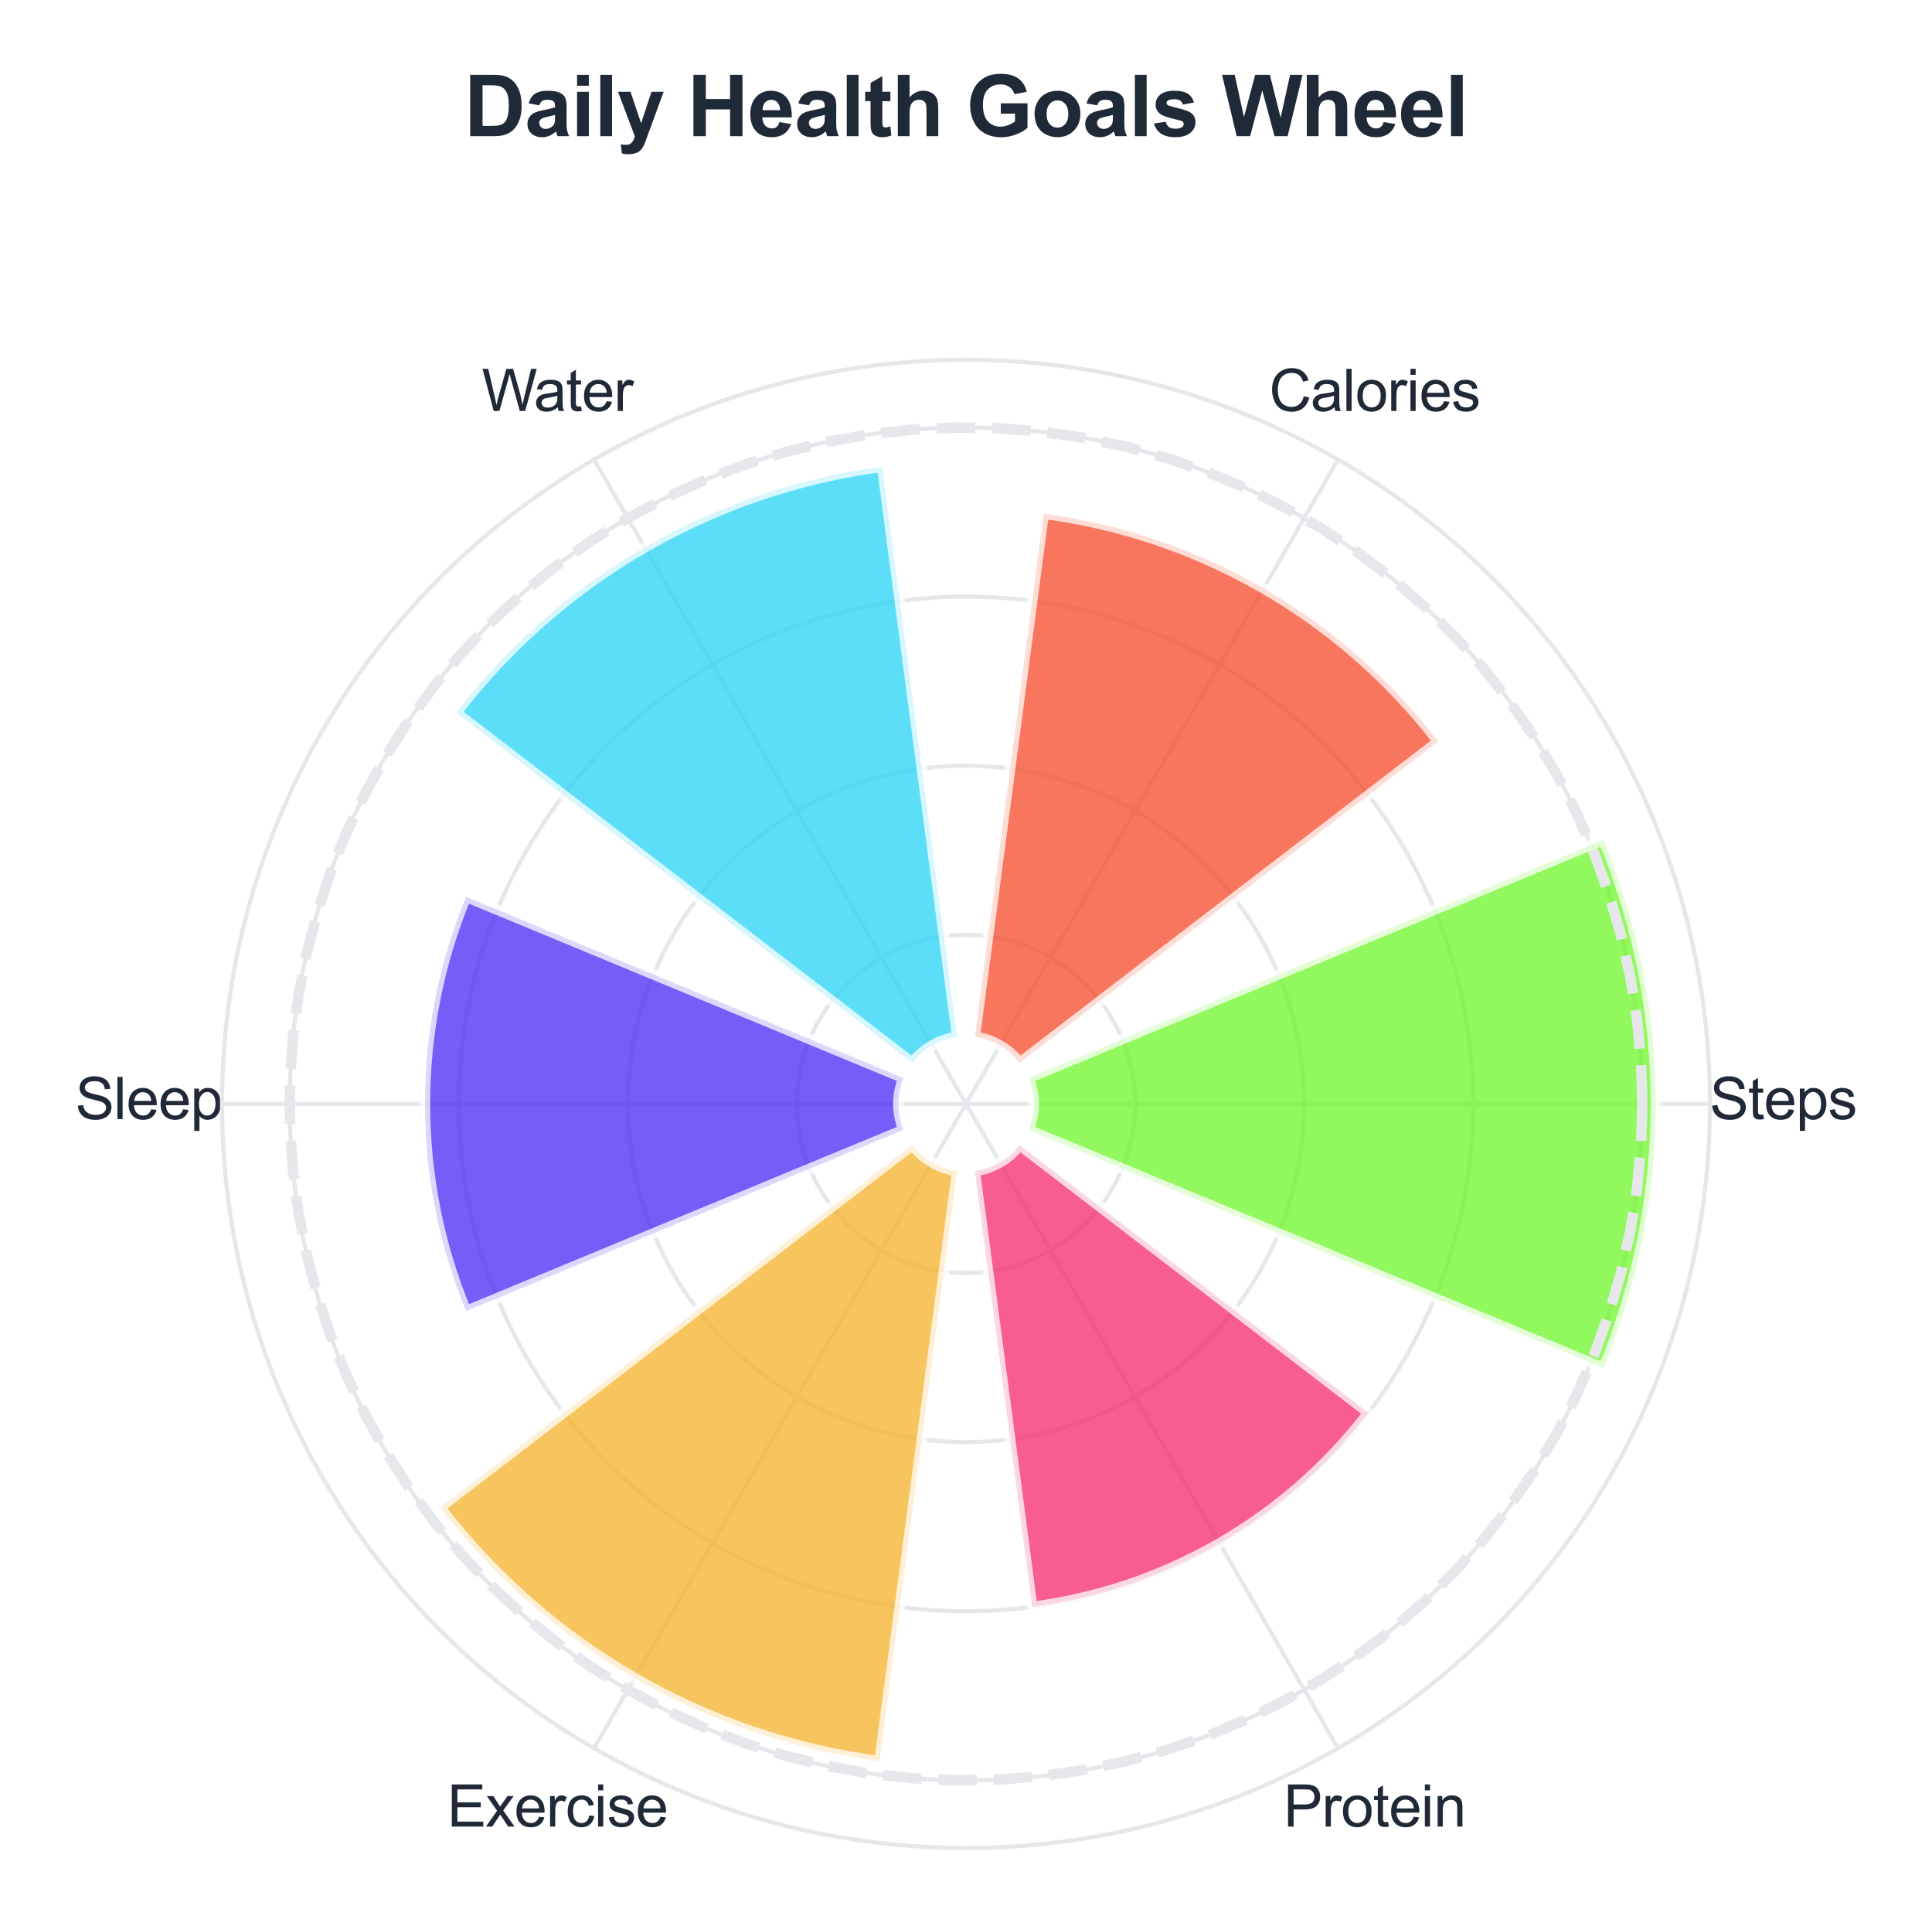 <?xml version="1.0" encoding="utf-8" standalone="no"?>
<!DOCTYPE svg PUBLIC "-//W3C//DTD SVG 1.1//EN"
  "http://www.w3.org/Graphics/SVG/1.1/DTD/svg11.dtd">
<svg xmlns:xlink="http://www.w3.org/1999/xlink" viewBox="0 0 369.533 367.818" xmlns="http://www.w3.org/2000/svg" version="1.1">
 <defs>
  <style type="text/css">*{stroke-linejoin: round; stroke-linecap: butt}</style>
 </defs>
 <g id="figure_1">
  <g id="patch_1">
   <path d="M 0 367.818 
L 369.533 367.818 
L 369.533 0 
L 0 0 
z
" style="fill: #ffffff"/>
  </g>
  <g id="axes_1">
   <g id="patch_2">
    <path d="M 327.069 211.117 
C 327.069 192.43 323.388 173.925 316.237 156.661 
C 309.086 139.396 298.603 123.708 285.39 110.495 
C 272.176 97.281 256.488 86.799 239.224 79.648 
C 221.96 72.497 203.454 68.816 184.768 68.816 
C 166.081 68.816 147.576 72.497 130.311 79.648 
C 113.047 86.799 97.359 97.281 84.145 110.495 
C 70.932 123.708 60.449 139.396 53.298 156.661 
C 46.147 173.925 42.466 192.43 42.466 211.117 
C 42.466 229.804 46.147 248.309 53.298 265.573 
C 60.449 282.838 70.932 298.526 84.145 311.739 
C 97.359 324.953 113.047 335.435 130.311 342.586 
C 147.576 349.738 166.081 353.418 184.768 353.418 
C 203.454 353.418 221.96 349.738 239.224 342.586 
C 256.488 335.435 272.176 324.953 285.39 311.739 
C 298.603 298.526 309.086 282.838 316.237 265.573 
C 323.388 248.309 327.069 229.804 327.069 211.117 
M 184.768 211.117 
C 184.768 211.117 184.768 211.117 184.768 211.117 
C 184.768 211.117 184.768 211.117 184.768 211.117 
C 184.768 211.117 184.768 211.117 184.768 211.117 
C 184.768 211.117 184.768 211.117 184.768 211.117 
C 184.768 211.117 184.768 211.117 184.768 211.117 
C 184.768 211.117 184.768 211.117 184.768 211.117 
C 184.768 211.117 184.768 211.117 184.768 211.117 
C 184.768 211.117 184.768 211.117 184.768 211.117 
C 184.768 211.117 184.768 211.117 184.768 211.117 
C 184.768 211.117 184.768 211.117 184.768 211.117 
C 184.768 211.117 184.768 211.117 184.768 211.117 
C 184.768 211.117 184.768 211.117 184.768 211.117 
C 184.768 211.117 184.768 211.117 184.768 211.117 
C 184.768 211.117 184.768 211.117 184.768 211.117 
C 184.768 211.117 184.768 211.117 184.768 211.117 
C 184.768 211.117 184.768 211.117 184.768 211.117 
z
" style="fill: #ffffff"/>
   </g>
   <g id="matplotlib.axis_1">
    <g id="xtick_1">
     <g id="line2d_1">
      <path d="M 184.768 211.117 
L 327.069 211.117 
" clip-path="url(#p93d9380afd)" style="fill: none; stroke: #e5e7eb; stroke-width: 0.8; stroke-linecap: round"/>
     </g>
     <g id="text_1">
      <!-- Steps -->
      <g style="fill: #1f2937" transform="translate(327.005 214.028) scale(0.11 -0.11)">
       <defs>
        <path id="ArialMT-53" d="M 288 1472 
L 859 1522 
Q 900 1178 1048 958 
Q 1197 738 1509 602 
Q 1822 466 2213 466 
Q 2559 466 2825 569 
Q 3091 672 3220 851 
Q 3350 1031 3350 1244 
Q 3350 1459 3225 1620 
Q 3100 1781 2813 1891 
Q 2628 1963 1997 2114 
Q 1366 2266 1113 2400 
Q 784 2572 623 2826 
Q 463 3081 463 3397 
Q 463 3744 659 4045 
Q 856 4347 1234 4503 
Q 1613 4659 2075 4659 
Q 2584 4659 2973 4495 
Q 3363 4331 3572 4012 
Q 3781 3694 3797 3291 
L 3216 3247 
Q 3169 3681 2898 3903 
Q 2628 4125 2100 4125 
Q 1550 4125 1298 3923 
Q 1047 3722 1047 3438 
Q 1047 3191 1225 3031 
Q 1400 2872 2139 2705 
Q 2878 2538 3153 2413 
Q 3553 2228 3743 1945 
Q 3934 1663 3934 1294 
Q 3934 928 3725 604 
Q 3516 281 3123 101 
Q 2731 -78 2241 -78 
Q 1619 -78 1198 103 
Q 778 284 539 648 
Q 300 1013 288 1472 
z
" transform="scale(0.016)"/>
        <path id="ArialMT-74" d="M 1650 503 
L 1731 6 
Q 1494 -44 1306 -44 
Q 1000 -44 831 53 
Q 663 150 594 308 
Q 525 466 525 972 
L 525 2881 
L 113 2881 
L 113 3319 
L 525 3319 
L 525 4141 
L 1084 4478 
L 1084 3319 
L 1650 3319 
L 1650 2881 
L 1084 2881 
L 1084 941 
Q 1084 700 1114 631 
Q 1144 563 1211 522 
Q 1278 481 1403 481 
Q 1497 481 1650 503 
z
" transform="scale(0.016)"/>
        <path id="ArialMT-65" d="M 2694 1069 
L 3275 997 
Q 3138 488 2766 206 
Q 2394 -75 1816 -75 
Q 1088 -75 661 373 
Q 234 822 234 1631 
Q 234 2469 665 2931 
Q 1097 3394 1784 3394 
Q 2450 3394 2872 2941 
Q 3294 2488 3294 1666 
Q 3294 1616 3291 1516 
L 816 1516 
Q 847 969 1125 678 
Q 1403 388 1819 388 
Q 2128 388 2347 550 
Q 2566 713 2694 1069 
z
M 847 1978 
L 2700 1978 
Q 2663 2397 2488 2606 
Q 2219 2931 1791 2931 
Q 1403 2931 1139 2672 
Q 875 2413 847 1978 
z
" transform="scale(0.016)"/>
        <path id="ArialMT-70" d="M 422 -1272 
L 422 3319 
L 934 3319 
L 934 2888 
Q 1116 3141 1344 3267 
Q 1572 3394 1897 3394 
Q 2322 3394 2647 3175 
Q 2972 2956 3137 2557 
Q 3303 2159 3303 1684 
Q 3303 1175 3120 767 
Q 2938 359 2589 142 
Q 2241 -75 1856 -75 
Q 1575 -75 1351 44 
Q 1128 163 984 344 
L 984 -1272 
L 422 -1272 
z
M 931 1641 
Q 931 1000 1190 694 
Q 1450 388 1819 388 
Q 2194 388 2461 705 
Q 2728 1022 2728 1688 
Q 2728 2322 2467 2637 
Q 2206 2953 1844 2953 
Q 1484 2953 1207 2617 
Q 931 2281 931 1641 
z
" transform="scale(0.016)"/>
        <path id="ArialMT-73" d="M 197 991 
L 753 1078 
Q 800 744 1014 566 
Q 1228 388 1613 388 
Q 2000 388 2187 545 
Q 2375 703 2375 916 
Q 2375 1106 2209 1216 
Q 2094 1291 1634 1406 
Q 1016 1563 777 1677 
Q 538 1791 414 1992 
Q 291 2194 291 2438 
Q 291 2659 392 2848 
Q 494 3038 669 3163 
Q 800 3259 1026 3326 
Q 1253 3394 1513 3394 
Q 1903 3394 2198 3281 
Q 2494 3169 2634 2976 
Q 2775 2784 2828 2463 
L 2278 2388 
Q 2241 2644 2061 2787 
Q 1881 2931 1553 2931 
Q 1166 2931 1000 2803 
Q 834 2675 834 2503 
Q 834 2394 903 2306 
Q 972 2216 1119 2156 
Q 1203 2125 1616 2013 
Q 2213 1853 2448 1751 
Q 2684 1650 2818 1456 
Q 2953 1263 2953 975 
Q 2953 694 2789 445 
Q 2625 197 2315 61 
Q 2006 -75 1616 -75 
Q 969 -75 630 194 
Q 291 463 197 991 
z
" transform="scale(0.016)"/>
       </defs>
       <use xlink:href="#ArialMT-53"/>
       <use xlink:href="#ArialMT-74" transform="translate(66.699 0)"/>
       <use xlink:href="#ArialMT-65" transform="translate(94.482 0)"/>
       <use xlink:href="#ArialMT-70" transform="translate(150.098 0)"/>
       <use xlink:href="#ArialMT-73" transform="translate(205.713 0)"/>
      </g>
     </g>
    </g>
    <g id="xtick_2">
     <g id="line2d_2">
      <path d="M 184.768 211.117 
L 255.918 87.88 
" clip-path="url(#p93d9380afd)" style="fill: none; stroke: #e5e7eb; stroke-width: 0.8; stroke-linecap: round"/>
     </g>
     <g id="text_2">
      <!-- Calories -->
      <g style="fill: #1f2937" transform="translate(242.745 78.6) scale(0.11 -0.11)">
       <defs>
        <path id="ArialMT-43" d="M 3763 1606 
L 4369 1453 
Q 4178 706 3683 314 
Q 3188 -78 2472 -78 
Q 1731 -78 1267 223 
Q 803 525 561 1097 
Q 319 1669 319 2325 
Q 319 3041 592 3573 
Q 866 4106 1370 4382 
Q 1875 4659 2481 4659 
Q 3169 4659 3637 4309 
Q 4106 3959 4291 3325 
L 3694 3184 
Q 3534 3684 3231 3912 
Q 2928 4141 2469 4141 
Q 1941 4141 1586 3887 
Q 1231 3634 1087 3207 
Q 944 2781 944 2328 
Q 944 1744 1114 1308 
Q 1284 872 1643 656 
Q 2003 441 2422 441 
Q 2931 441 3284 734 
Q 3638 1028 3763 1606 
z
" transform="scale(0.016)"/>
        <path id="ArialMT-61" d="M 2588 409 
Q 2275 144 1986 34 
Q 1697 -75 1366 -75 
Q 819 -75 525 192 
Q 231 459 231 875 
Q 231 1119 342 1320 
Q 453 1522 633 1644 
Q 813 1766 1038 1828 
Q 1203 1872 1538 1913 
Q 2219 1994 2541 2106 
Q 2544 2222 2544 2253 
Q 2544 2597 2384 2738 
Q 2169 2928 1744 2928 
Q 1347 2928 1158 2789 
Q 969 2650 878 2297 
L 328 2372 
Q 403 2725 575 2942 
Q 747 3159 1072 3276 
Q 1397 3394 1825 3394 
Q 2250 3394 2515 3294 
Q 2781 3194 2906 3042 
Q 3031 2891 3081 2659 
Q 3109 2516 3109 2141 
L 3109 1391 
Q 3109 606 3145 398 
Q 3181 191 3288 0 
L 2700 0 
Q 2613 175 2588 409 
z
M 2541 1666 
Q 2234 1541 1622 1453 
Q 1275 1403 1131 1340 
Q 988 1278 909 1158 
Q 831 1038 831 891 
Q 831 666 1001 516 
Q 1172 366 1500 366 
Q 1825 366 2078 508 
Q 2331 650 2450 897 
Q 2541 1088 2541 1459 
L 2541 1666 
z
" transform="scale(0.016)"/>
        <path id="ArialMT-6c" d="M 409 0 
L 409 4581 
L 972 4581 
L 972 0 
L 409 0 
z
" transform="scale(0.016)"/>
        <path id="ArialMT-6f" d="M 213 1659 
Q 213 2581 725 3025 
Q 1153 3394 1769 3394 
Q 2453 3394 2887 2945 
Q 3322 2497 3322 1706 
Q 3322 1066 3130 698 
Q 2938 331 2570 128 
Q 2203 -75 1769 -75 
Q 1072 -75 642 372 
Q 213 819 213 1659 
z
M 791 1659 
Q 791 1022 1069 705 
Q 1347 388 1769 388 
Q 2188 388 2466 706 
Q 2744 1025 2744 1678 
Q 2744 2294 2464 2611 
Q 2184 2928 1769 2928 
Q 1347 2928 1069 2612 
Q 791 2297 791 1659 
z
" transform="scale(0.016)"/>
        <path id="ArialMT-72" d="M 416 0 
L 416 3319 
L 922 3319 
L 922 2816 
Q 1116 3169 1280 3281 
Q 1444 3394 1641 3394 
Q 1925 3394 2219 3213 
L 2025 2691 
Q 1819 2813 1613 2813 
Q 1428 2813 1281 2702 
Q 1134 2591 1072 2394 
Q 978 2094 978 1738 
L 978 0 
L 416 0 
z
" transform="scale(0.016)"/>
        <path id="ArialMT-69" d="M 425 3934 
L 425 4581 
L 988 4581 
L 988 3934 
L 425 3934 
z
M 425 0 
L 425 3319 
L 988 3319 
L 988 0 
L 425 0 
z
" transform="scale(0.016)"/>
       </defs>
       <use xlink:href="#ArialMT-43"/>
       <use xlink:href="#ArialMT-61" transform="translate(72.217 0)"/>
       <use xlink:href="#ArialMT-6c" transform="translate(127.832 0)"/>
       <use xlink:href="#ArialMT-6f" transform="translate(150.049 0)"/>
       <use xlink:href="#ArialMT-72" transform="translate(205.664 0)"/>
       <use xlink:href="#ArialMT-69" transform="translate(238.965 0)"/>
       <use xlink:href="#ArialMT-65" transform="translate(261.182 0)"/>
       <use xlink:href="#ArialMT-73" transform="translate(316.797 0)"/>
      </g>
     </g>
    </g>
    <g id="xtick_3">
     <g id="line2d_3">
      <path d="M 184.768 211.117 
L 113.617 87.88 
" clip-path="url(#p93d9380afd)" style="fill: none; stroke: #e5e7eb; stroke-width: 0.8; stroke-linecap: round"/>
     </g>
     <g id="text_3">
      <!-- Water -->
      <g style="fill: #1f2937" transform="translate(92.155 78.6) scale(0.11 -0.11)">
       <defs>
        <path id="ArialMT-57" d="M 1294 0 
L 78 4581 
L 700 4581 
L 1397 1578 
Q 1509 1106 1591 641 
Q 1766 1375 1797 1488 
L 2669 4581 
L 3400 4581 
L 4056 2263 
Q 4303 1400 4413 641 
Q 4500 1075 4641 1638 
L 5359 4581 
L 5969 4581 
L 4713 0 
L 4128 0 
L 3163 3491 
Q 3041 3928 3019 4028 
Q 2947 3713 2884 3491 
L 1913 0 
L 1294 0 
z
" transform="scale(0.016)"/>
       </defs>
       <use xlink:href="#ArialMT-57"/>
       <use xlink:href="#ArialMT-61" transform="translate(90.635 0)"/>
       <use xlink:href="#ArialMT-74" transform="translate(146.25 0)"/>
       <use xlink:href="#ArialMT-65" transform="translate(174.033 0)"/>
       <use xlink:href="#ArialMT-72" transform="translate(229.648 0)"/>
      </g>
     </g>
    </g>
    <g id="xtick_4">
     <g id="line2d_4">
      <path d="M 184.768 211.117 
L 42.466 211.117 
" clip-path="url(#p93d9380afd)" style="fill: none; stroke: #e5e7eb; stroke-width: 0.8; stroke-linecap: round"/>
     </g>
     <g id="text_4">
      <!-- Sleep -->
      <g style="fill: #1f2937" transform="translate(14.4 214.028) scale(0.11 -0.11)">
       <use xlink:href="#ArialMT-53"/>
       <use xlink:href="#ArialMT-6c" transform="translate(66.699 0)"/>
       <use xlink:href="#ArialMT-65" transform="translate(88.916 0)"/>
       <use xlink:href="#ArialMT-65" transform="translate(144.531 0)"/>
       <use xlink:href="#ArialMT-70" transform="translate(200.146 0)"/>
      </g>
     </g>
    </g>
    <g id="xtick_5">
     <g id="line2d_5">
      <path d="M 184.768 211.117 
L 113.617 334.354 
" clip-path="url(#p93d9380afd)" style="fill: none; stroke: #e5e7eb; stroke-width: 0.8; stroke-linecap: round"/>
     </g>
     <g id="text_5">
      <!-- Exercise -->
      <g style="fill: #1f2937" transform="translate(85.528 349.322) scale(0.11 -0.11)">
       <defs>
        <path id="ArialMT-45" d="M 506 0 
L 506 4581 
L 3819 4581 
L 3819 4041 
L 1113 4041 
L 1113 2638 
L 3647 2638 
L 3647 2100 
L 1113 2100 
L 1113 541 
L 3925 541 
L 3925 0 
L 506 0 
z
" transform="scale(0.016)"/>
        <path id="ArialMT-78" d="M 47 0 
L 1259 1725 
L 138 3319 
L 841 3319 
L 1350 2541 
Q 1494 2319 1581 2169 
Q 1719 2375 1834 2534 
L 2394 3319 
L 3066 3319 
L 1919 1756 
L 3153 0 
L 2463 0 
L 1781 1031 
L 1600 1309 
L 728 0 
L 47 0 
z
" transform="scale(0.016)"/>
        <path id="ArialMT-63" d="M 2588 1216 
L 3141 1144 
Q 3050 572 2676 248 
Q 2303 -75 1759 -75 
Q 1078 -75 664 370 
Q 250 816 250 1647 
Q 250 2184 428 2587 
Q 606 2991 970 3192 
Q 1334 3394 1763 3394 
Q 2303 3394 2647 3120 
Q 2991 2847 3088 2344 
L 2541 2259 
Q 2463 2594 2264 2762 
Q 2066 2931 1784 2931 
Q 1359 2931 1093 2626 
Q 828 2322 828 1663 
Q 828 994 1084 691 
Q 1341 388 1753 388 
Q 2084 388 2306 591 
Q 2528 794 2588 1216 
z
" transform="scale(0.016)"/>
       </defs>
       <use xlink:href="#ArialMT-45"/>
       <use xlink:href="#ArialMT-78" transform="translate(66.699 0)"/>
       <use xlink:href="#ArialMT-65" transform="translate(116.699 0)"/>
       <use xlink:href="#ArialMT-72" transform="translate(172.314 0)"/>
       <use xlink:href="#ArialMT-63" transform="translate(205.615 0)"/>
       <use xlink:href="#ArialMT-69" transform="translate(255.615 0)"/>
       <use xlink:href="#ArialMT-73" transform="translate(277.832 0)"/>
       <use xlink:href="#ArialMT-65" transform="translate(327.832 0)"/>
      </g>
     </g>
    </g>
    <g id="xtick_6">
     <g id="line2d_6">
      <path d="M 184.768 211.117 
L 255.918 334.354 
" clip-path="url(#p93d9380afd)" style="fill: none; stroke: #e5e7eb; stroke-width: 0.8; stroke-linecap: round"/>
     </g>
     <g id="text_6">
      <!-- Protein -->
      <g style="fill: #1f2937" transform="translate(245.493 349.322) scale(0.11 -0.11)">
       <defs>
        <path id="ArialMT-50" d="M 494 0 
L 494 4581 
L 2222 4581 
Q 2678 4581 2919 4538 
Q 3256 4481 3484 4323 
Q 3713 4166 3852 3881 
Q 3991 3597 3991 3256 
Q 3991 2672 3619 2267 
Q 3247 1863 2275 1863 
L 1100 1863 
L 1100 0 
L 494 0 
z
M 1100 2403 
L 2284 2403 
Q 2872 2403 3119 2622 
Q 3366 2841 3366 3238 
Q 3366 3525 3220 3729 
Q 3075 3934 2838 4000 
Q 2684 4041 2272 4041 
L 1100 4041 
L 1100 2403 
z
" transform="scale(0.016)"/>
        <path id="ArialMT-6e" d="M 422 0 
L 422 3319 
L 928 3319 
L 928 2847 
Q 1294 3394 1984 3394 
Q 2284 3394 2536 3286 
Q 2788 3178 2913 3003 
Q 3038 2828 3088 2588 
Q 3119 2431 3119 2041 
L 3119 0 
L 2556 0 
L 2556 2019 
Q 2556 2363 2490 2533 
Q 2425 2703 2258 2804 
Q 2091 2906 1866 2906 
Q 1506 2906 1245 2678 
Q 984 2450 984 1813 
L 984 0 
L 422 0 
z
" transform="scale(0.016)"/>
       </defs>
       <use xlink:href="#ArialMT-50"/>
       <use xlink:href="#ArialMT-72" transform="translate(66.699 0)"/>
       <use xlink:href="#ArialMT-6f" transform="translate(100 0)"/>
       <use xlink:href="#ArialMT-74" transform="translate(155.615 0)"/>
       <use xlink:href="#ArialMT-65" transform="translate(183.398 0)"/>
       <use xlink:href="#ArialMT-69" transform="translate(239.014 0)"/>
       <use xlink:href="#ArialMT-6e" transform="translate(261.23 0)"/>
      </g>
     </g>
    </g>
   </g>
   <g id="matplotlib.axis_2">
    <g id="ytick_1">
     <g id="line2d_7">
      <path d="M 217.109 211.117 
C 217.109 206.87 216.272 202.664 214.647 198.741 
C 213.022 194.817 210.639 191.251 207.636 188.248 
C 204.633 185.245 201.068 182.863 197.144 181.238 
C 193.22 179.612 189.015 178.776 184.768 178.776 
C 180.521 178.776 176.315 179.612 172.391 181.238 
C 168.467 182.863 164.902 185.245 161.899 188.248 
C 158.896 191.251 156.513 194.817 154.888 198.741 
C 153.263 202.664 152.426 206.87 152.426 211.117 
C 152.426 215.364 153.263 219.57 154.888 223.494 
C 156.513 227.417 158.896 230.983 161.899 233.986 
C 164.902 236.989 168.467 239.371 172.391 240.996 
C 176.315 242.622 180.521 243.458 184.768 243.458 
C 189.015 243.458 193.22 242.622 197.144 240.996 
C 201.068 239.371 204.633 236.989 207.636 233.986 
C 210.639 230.983 213.022 227.417 214.647 223.494 
C 216.272 219.57 217.109 215.364 217.109 211.117 
" clip-path="url(#p93d9380afd)" style="fill: none; stroke: #e5e7eb; stroke-width: 0.8; stroke-linecap: round"/>
     </g>
    </g>
    <g id="ytick_2">
     <g id="line2d_8">
      <path d="M 249.45 211.117 
C 249.45 202.623 247.777 194.212 244.526 186.364 
C 241.276 178.517 236.511 171.386 230.505 165.38 
C 224.499 159.374 217.368 154.609 209.521 151.358 
C 201.673 148.108 193.262 146.435 184.768 146.435 
C 176.274 146.435 167.862 148.108 160.015 151.358 
C 152.167 154.609 145.036 159.374 139.03 165.38 
C 133.024 171.386 128.259 178.517 125.009 186.364 
C 121.758 194.212 120.085 202.623 120.085 211.117 
C 120.085 219.611 121.758 228.023 125.009 235.87 
C 128.259 243.717 133.024 250.848 139.03 256.854 
C 145.036 262.861 152.167 267.625 160.015 270.876 
C 167.862 274.126 176.274 275.8 184.768 275.8 
C 193.262 275.8 201.673 274.126 209.521 270.876 
C 217.368 267.625 224.499 262.861 230.505 256.854 
C 236.511 250.848 241.276 243.717 244.526 235.87 
C 247.777 228.023 249.45 219.611 249.45 211.117 
" clip-path="url(#p93d9380afd)" style="fill: none; stroke: #e5e7eb; stroke-width: 0.8; stroke-linecap: round"/>
     </g>
    </g>
    <g id="ytick_3">
     <g id="line2d_9">
      <path d="M 281.791 211.117 
C 281.791 198.376 279.282 185.759 274.406 173.988 
C 269.53 162.217 262.383 151.52 253.374 142.511 
C 244.364 133.502 233.668 126.355 221.897 121.479 
C 210.126 116.603 197.509 114.093 184.768 114.093 
C 172.027 114.093 159.409 116.603 147.638 121.479 
C 135.867 126.355 125.171 133.502 116.162 142.511 
C 107.152 151.52 100.005 162.217 95.129 173.988 
C 90.254 185.759 87.744 198.376 87.744 211.117 
C 87.744 223.858 90.254 236.475 95.129 248.246 
C 100.005 260.018 107.152 270.714 116.162 279.723 
C 125.171 288.732 135.867 295.879 147.638 300.755 
C 159.409 305.631 172.027 308.141 184.768 308.141 
C 197.509 308.141 210.126 305.631 221.897 300.755 
C 233.668 295.879 244.364 288.732 253.374 279.723 
C 262.383 270.714 269.53 260.018 274.406 248.246 
C 279.282 236.475 281.791 223.858 281.791 211.117 
" clip-path="url(#p93d9380afd)" style="fill: none; stroke: #e5e7eb; stroke-width: 0.8; stroke-linecap: round"/>
     </g>
    </g>
    <g id="ytick_4">
     <g id="line2d_10">
      <path d="M 314.133 211.117 
C 314.133 194.129 310.786 177.306 304.285 161.611 
C 297.784 145.916 288.255 131.655 276.242 119.642 
C 264.23 107.63 249.968 98.101 234.273 91.6 
C 218.579 85.098 201.756 81.752 184.768 81.752 
C 167.78 81.752 150.957 85.098 135.262 91.6 
C 119.567 98.101 105.305 107.63 93.293 119.642 
C 81.28 131.655 71.751 145.916 65.25 161.611 
C 58.749 177.306 55.403 194.129 55.403 211.117 
C 55.403 228.105 58.749 244.928 65.25 260.623 
C 71.751 276.318 81.28 290.58 93.293 302.592 
C 105.305 314.604 119.567 324.134 135.262 330.635 
C 150.957 337.136 167.78 340.482 184.768 340.482 
C 201.756 340.482 218.579 337.136 234.273 330.635 
C 249.968 324.134 264.23 314.604 276.242 302.592 
C 288.255 290.58 297.784 276.318 304.285 260.623 
C 310.786 244.928 314.133 228.105 314.133 211.117 
" clip-path="url(#p93d9380afd)" style="fill: none; stroke: #e5e7eb; stroke-width: 0.8; stroke-linecap: round"/>
     </g>
    </g>
   </g>
   <g id="patch_3">
    <path d="M 196.719 216.068 
C 197.369 214.498 197.704 212.816 197.704 211.117 
C 197.704 209.418 197.369 207.736 196.719 206.167 
L 306.676 160.621 
C 313.307 176.63 316.72 193.789 316.72 211.117 
C 316.72 228.445 313.307 245.604 306.676 261.613 
z
" clip-path="url(#p93d9380afd)" style="fill: #6cf527; opacity: 0.75; stroke: #ffffff; stroke-width: 2; stroke-linejoin: miter"/>
   </g>
   <g id="patch_4">
    <path d="M 195.031 203.242 
C 193.997 201.894 192.707 200.763 191.236 199.914 
C 189.765 199.064 188.14 198.513 186.456 198.291 
L 199.627 98.25 
C 214.448 100.201 228.742 105.053 241.688 112.528 
C 254.635 120.003 265.983 129.955 275.084 141.815 
z
" clip-path="url(#p93d9380afd)" style="fill: #f54927; opacity: 0.75; stroke: #ffffff; stroke-width: 2; stroke-linejoin: miter"/>
   </g>
   <g id="patch_5">
    <path d="M 183.079 198.291 
C 181.395 198.513 179.771 199.064 178.299 199.914 
C 176.828 200.763 175.539 201.894 174.504 203.242 
L 87.267 136.302 
C 97.092 123.499 109.343 112.755 123.319 104.685 
C 137.296 96.616 152.726 91.378 168.726 89.272 
z
" clip-path="url(#p93d9380afd)" style="fill: #27d3f5; opacity: 0.75; stroke: #ffffff; stroke-width: 2; stroke-linejoin: miter"/>
   </g>
   <g id="patch_6">
    <path d="M 172.816 206.167 
C 172.166 207.736 171.831 209.418 171.831 211.117 
C 171.831 212.816 172.166 214.498 172.816 216.068 
L 89.154 250.722 
C 83.953 238.166 81.276 224.708 81.276 211.117 
C 81.276 197.527 83.953 184.068 89.154 171.512 
z
" clip-path="url(#p93d9380afd)" style="fill: #4927f5; opacity: 0.75; stroke: #ffffff; stroke-width: 2; stroke-linejoin: miter"/>
   </g>
   <g id="patch_7">
    <path d="M 174.504 218.992 
C 175.539 220.34 176.828 221.471 178.299 222.32 
C 179.771 223.17 181.395 223.721 183.079 223.943 
L 168.22 336.81 
C 151.714 334.637 135.797 329.234 121.379 320.91 
C 106.961 312.586 94.323 301.502 84.188 288.294 
z
" clip-path="url(#p93d9380afd)" style="fill: #f5b027; opacity: 0.75; stroke: #ffffff; stroke-width: 2; stroke-linejoin: miter"/>
   </g>
   <g id="patch_8">
    <path d="M 186.456 223.943 
C 188.14 223.721 189.765 223.17 191.236 222.32 
C 192.707 221.471 193.997 220.34 195.031 218.992 
L 261.742 270.181 
C 253.985 280.289 244.314 288.772 233.279 295.142 
C 222.245 301.513 210.064 305.648 197.432 307.311 
z
" clip-path="url(#p93d9380afd)" style="fill: #f5276c; opacity: 0.75; stroke: #ffffff; stroke-width: 2; stroke-linejoin: miter"/>
   </g>
   <g id="line2d_11">
    <path d="M 314.133 211.117 
L 313.872 202.912 
L 313.092 194.74 
L 311.795 186.635 
L 309.986 178.627 
L 307.673 170.751 
L 304.866 163.037 
L 301.575 155.517 
L 297.813 148.22 
L 293.596 141.177 
L 288.941 134.416 
L 283.867 127.963 
L 278.393 121.845 
L 272.543 116.087 
L 266.339 110.711 
L 259.807 105.74 
L 252.972 101.192 
L 245.863 97.088 
L 238.508 93.443 
L 230.936 90.271 
L 223.179 87.586 
L 215.267 85.399 
L 207.232 83.718 
L 199.106 82.549 
L 190.923 81.899 
L 182.715 81.768 
L 174.515 82.159 
L 166.357 83.069 
L 158.273 84.494 
L 150.295 86.43 
L 142.457 88.867 
L 134.788 91.797 
L 127.321 95.207 
L 120.085 99.084 
L 113.11 103.412 
L 106.423 108.173 
L 100.052 113.35 
L 94.021 118.919 
L 88.357 124.861 
L 83.08 131.149 
L 78.213 137.759 
L 73.775 144.665 
L 69.784 151.839 
L 66.255 159.251 
L 63.204 166.872 
L 60.643 174.671 
L 58.581 182.617 
L 57.028 190.677 
L 55.989 198.82 
L 55.468 207.013 
L 55.468 215.222 
L 55.989 223.414 
L 57.028 231.557 
L 58.581 239.618 
L 60.643 247.563 
L 63.204 255.362 
L 66.255 262.983 
L 69.784 270.396 
L 73.775 277.569 
L 78.213 284.475 
L 83.08 291.085 
L 88.357 297.374 
L 94.021 303.315 
L 100.052 308.885 
L 106.423 314.061 
L 113.11 318.822 
L 120.085 323.15 
L 127.321 327.027 
L 134.788 330.437 
L 142.457 333.367 
L 150.295 335.804 
L 158.273 337.74 
L 166.357 339.165 
L 174.515 340.075 
L 182.715 340.466 
L 190.923 340.335 
L 199.106 339.685 
L 207.232 338.517 
L 215.267 336.835 
L 223.179 334.648 
L 230.936 331.963 
L 238.508 328.792 
L 245.863 325.146 
L 252.972 321.042 
L 259.807 316.495 
L 266.339 311.523 
L 272.543 306.147 
L 278.393 300.389 
L 283.867 294.271 
L 288.941 287.819 
L 293.596 281.057 
L 297.813 274.014 
L 301.575 266.717 
L 304.866 259.197 
L 307.673 251.483 
L 309.986 243.607 
L 311.795 235.6 
L 313.092 227.494 
L 313.872 219.322 
L 314.133 211.117 
" clip-path="url(#p93d9380afd)" style="fill: none; stroke-dasharray: 7.4,3.2; stroke-dashoffset: 0; stroke: #e5e7eb; stroke-width: 2"/>
   </g>
   <g id="patch_9">
    <path d="M 327.069 211.117 
C 327.069 192.43 323.388 173.925 316.237 156.661 
C 309.086 139.396 298.603 123.708 285.39 110.495 
C 272.176 97.281 256.488 86.799 239.224 79.648 
C 221.96 72.497 203.454 68.816 184.768 68.816 
C 166.081 68.816 147.576 72.497 130.311 79.648 
C 113.047 86.799 97.359 97.281 84.145 110.495 
C 70.932 123.708 60.449 139.396 53.298 156.661 
C 46.147 173.925 42.466 192.43 42.466 211.117 
C 42.466 229.804 46.147 248.309 53.298 265.573 
C 60.449 282.838 70.932 298.526 84.145 311.739 
C 97.359 324.953 113.047 335.435 130.311 342.586 
C 147.576 349.738 166.081 353.418 184.768 353.418 
C 203.454 353.418 221.96 349.738 239.224 342.586 
C 256.488 335.435 272.176 324.953 285.39 311.739 
C 298.603 298.526 309.086 282.838 316.237 265.573 
C 323.388 248.309 327.069 229.804 327.069 211.117 
" style="fill: none; stroke: #e5e7eb; stroke-width: 0.8; stroke-linejoin: miter; stroke-linecap: square"/>
   </g>
   <g id="text_7">
    <!-- Daily Health Goals Wheel -->
    <g style="fill: #1f2937" transform="translate(88.746 26.047) scale(0.16 -0.16)">
     <defs>
      <path id="Arial-BoldMT-44" d="M 463 4581 
L 2153 4581 
Q 2725 4581 3025 4494 
Q 3428 4375 3715 4072 
Q 4003 3769 4153 3330 
Q 4303 2891 4303 2247 
Q 4303 1681 4163 1272 
Q 3991 772 3672 463 
Q 3431 228 3022 97 
Q 2716 0 2203 0 
L 463 0 
L 463 4581 
z
M 1388 3806 
L 1388 772 
L 2078 772 
Q 2466 772 2638 816 
Q 2863 872 3011 1006 
Q 3159 1141 3253 1448 
Q 3347 1756 3347 2288 
Q 3347 2819 3253 3103 
Q 3159 3388 2990 3547 
Q 2822 3706 2563 3763 
Q 2369 3806 1803 3806 
L 1388 3806 
z
" transform="scale(0.016)"/>
      <path id="Arial-BoldMT-61" d="M 1116 2306 
L 319 2450 
Q 453 2931 781 3162 
Q 1109 3394 1756 3394 
Q 2344 3394 2631 3255 
Q 2919 3116 3036 2902 
Q 3153 2688 3153 2116 
L 3144 1091 
Q 3144 653 3186 445 
Q 3228 238 3344 0 
L 2475 0 
Q 2441 88 2391 259 
Q 2369 338 2359 363 
Q 2134 144 1878 34 
Q 1622 -75 1331 -75 
Q 819 -75 523 203 
Q 228 481 228 906 
Q 228 1188 362 1408 
Q 497 1628 739 1745 
Q 981 1863 1438 1950 
Q 2053 2066 2291 2166 
L 2291 2253 
Q 2291 2506 2166 2614 
Q 2041 2722 1694 2722 
Q 1459 2722 1328 2630 
Q 1197 2538 1116 2306 
z
M 2291 1594 
Q 2122 1538 1756 1459 
Q 1391 1381 1278 1306 
Q 1106 1184 1106 997 
Q 1106 813 1243 678 
Q 1381 544 1594 544 
Q 1831 544 2047 700 
Q 2206 819 2256 991 
Q 2291 1103 2291 1419 
L 2291 1594 
z
" transform="scale(0.016)"/>
      <path id="Arial-BoldMT-69" d="M 459 3769 
L 459 4581 
L 1338 4581 
L 1338 3769 
L 459 3769 
z
M 459 0 
L 459 3319 
L 1338 3319 
L 1338 0 
L 459 0 
z
" transform="scale(0.016)"/>
      <path id="Arial-BoldMT-6c" d="M 459 0 
L 459 4581 
L 1338 4581 
L 1338 0 
L 459 0 
z
" transform="scale(0.016)"/>
      <path id="Arial-BoldMT-79" d="M 44 3319 
L 978 3319 
L 1772 963 
L 2547 3319 
L 3456 3319 
L 2284 125 
L 2075 -453 
Q 1959 -744 1854 -897 
Q 1750 -1050 1614 -1145 
Q 1478 -1241 1279 -1294 
Q 1081 -1347 831 -1347 
Q 578 -1347 334 -1294 
L 256 -606 
Q 463 -647 628 -647 
Q 934 -647 1081 -467 
Q 1228 -288 1306 -9 
L 44 3319 
z
" transform="scale(0.016)"/>
      <path id="Arial-BoldMT-20" transform="scale(0.016)"/>
      <path id="Arial-BoldMT-48" d="M 469 0 
L 469 4581 
L 1394 4581 
L 1394 2778 
L 3206 2778 
L 3206 4581 
L 4131 4581 
L 4131 0 
L 3206 0 
L 3206 2003 
L 1394 2003 
L 1394 0 
L 469 0 
z
" transform="scale(0.016)"/>
      <path id="Arial-BoldMT-65" d="M 2381 1056 
L 3256 909 
Q 3088 428 2723 176 
Q 2359 -75 1813 -75 
Q 947 -75 531 491 
Q 203 944 203 1634 
Q 203 2459 634 2926 
Q 1066 3394 1725 3394 
Q 2466 3394 2894 2905 
Q 3322 2416 3303 1406 
L 1103 1406 
Q 1113 1016 1316 798 
Q 1519 581 1822 581 
Q 2028 581 2168 693 
Q 2309 806 2381 1056 
z
M 2431 1944 
Q 2422 2325 2234 2523 
Q 2047 2722 1778 2722 
Q 1491 2722 1303 2513 
Q 1116 2303 1119 1944 
L 2431 1944 
z
" transform="scale(0.016)"/>
      <path id="Arial-BoldMT-74" d="M 1981 3319 
L 1981 2619 
L 1381 2619 
L 1381 1281 
Q 1381 875 1398 808 
Q 1416 741 1477 697 
Q 1538 653 1625 653 
Q 1747 653 1978 738 
L 2053 56 
Q 1747 -75 1359 -75 
Q 1122 -75 931 4 
Q 741 84 652 211 
Q 563 338 528 553 
Q 500 706 500 1172 
L 500 2619 
L 97 2619 
L 97 3319 
L 500 3319 
L 500 3978 
L 1381 4491 
L 1381 3319 
L 1981 3319 
z
" transform="scale(0.016)"/>
      <path id="Arial-BoldMT-68" d="M 1334 4581 
L 1334 2897 
Q 1759 3394 2350 3394 
Q 2653 3394 2897 3281 
Q 3141 3169 3264 2994 
Q 3388 2819 3433 2606 
Q 3478 2394 3478 1947 
L 3478 0 
L 2600 0 
L 2600 1753 
Q 2600 2275 2550 2415 
Q 2500 2556 2373 2639 
Q 2247 2722 2056 2722 
Q 1838 2722 1666 2615 
Q 1494 2509 1414 2295 
Q 1334 2081 1334 1663 
L 1334 0 
L 456 0 
L 456 4581 
L 1334 4581 
z
" transform="scale(0.016)"/>
      <path id="Arial-BoldMT-47" d="M 2597 1684 
L 2597 2456 
L 4591 2456 
L 4591 631 
Q 4300 350 3748 136 
Q 3197 -78 2631 -78 
Q 1913 -78 1378 223 
Q 844 525 575 1086 
Q 306 1647 306 2306 
Q 306 3022 606 3578 
Q 906 4134 1484 4431 
Q 1925 4659 2581 4659 
Q 3434 4659 3914 4301 
Q 4394 3944 4531 3313 
L 3613 3141 
Q 3516 3478 3248 3673 
Q 2981 3869 2581 3869 
Q 1975 3869 1617 3484 
Q 1259 3100 1259 2344 
Q 1259 1528 1621 1120 
Q 1984 713 2572 713 
Q 2863 713 3155 827 
Q 3447 941 3656 1103 
L 3656 1684 
L 2597 1684 
z
" transform="scale(0.016)"/>
      <path id="Arial-BoldMT-6f" d="M 256 1706 
Q 256 2144 472 2553 
Q 688 2963 1083 3178 
Q 1478 3394 1966 3394 
Q 2719 3394 3200 2905 
Q 3681 2416 3681 1669 
Q 3681 916 3195 420 
Q 2709 -75 1972 -75 
Q 1516 -75 1102 131 
Q 688 338 472 736 
Q 256 1134 256 1706 
z
M 1156 1659 
Q 1156 1166 1390 903 
Q 1625 641 1969 641 
Q 2313 641 2545 903 
Q 2778 1166 2778 1666 
Q 2778 2153 2545 2415 
Q 2313 2678 1969 2678 
Q 1625 2678 1390 2415 
Q 1156 2153 1156 1659 
z
" transform="scale(0.016)"/>
      <path id="Arial-BoldMT-73" d="M 150 947 
L 1031 1081 
Q 1088 825 1259 692 
Q 1431 559 1741 559 
Q 2081 559 2253 684 
Q 2369 772 2369 919 
Q 2369 1019 2306 1084 
Q 2241 1147 2013 1200 
Q 950 1434 666 1628 
Q 272 1897 272 2375 
Q 272 2806 612 3100 
Q 953 3394 1669 3394 
Q 2350 3394 2681 3172 
Q 3013 2950 3138 2516 
L 2309 2363 
Q 2256 2556 2107 2659 
Q 1959 2763 1684 2763 
Q 1338 2763 1188 2666 
Q 1088 2597 1088 2488 
Q 1088 2394 1175 2328 
Q 1294 2241 1995 2081 
Q 2697 1922 2975 1691 
Q 3250 1456 3250 1038 
Q 3250 581 2869 253 
Q 2488 -75 1741 -75 
Q 1063 -75 667 200 
Q 272 475 150 947 
z
" transform="scale(0.016)"/>
      <path id="Arial-BoldMT-57" d="M 1116 0 
L 22 4581 
L 969 4581 
L 1659 1434 
L 2497 4581 
L 3597 4581 
L 4400 1381 
L 5103 4581 
L 6034 4581 
L 4922 0 
L 3941 0 
L 3028 3425 
L 2119 0 
L 1116 0 
z
" transform="scale(0.016)"/>
     </defs>
     <use xlink:href="#Arial-BoldMT-44"/>
     <use xlink:href="#Arial-BoldMT-61" transform="translate(72.217 0)"/>
     <use xlink:href="#Arial-BoldMT-69" transform="translate(127.832 0)"/>
     <use xlink:href="#Arial-BoldMT-6c" transform="translate(155.615 0)"/>
     <use xlink:href="#Arial-BoldMT-79" transform="translate(183.398 0)"/>
     <use xlink:href="#Arial-BoldMT-20" transform="translate(239.014 0)"/>
     <use xlink:href="#Arial-BoldMT-48" transform="translate(266.797 0)"/>
     <use xlink:href="#Arial-BoldMT-65" transform="translate(339.014 0)"/>
     <use xlink:href="#Arial-BoldMT-61" transform="translate(394.629 0)"/>
     <use xlink:href="#Arial-BoldMT-6c" transform="translate(450.244 0)"/>
     <use xlink:href="#Arial-BoldMT-74" transform="translate(478.027 0)"/>
     <use xlink:href="#Arial-BoldMT-68" transform="translate(511.328 0)"/>
     <use xlink:href="#Arial-BoldMT-20" transform="translate(572.412 0)"/>
     <use xlink:href="#Arial-BoldMT-47" transform="translate(600.195 0)"/>
     <use xlink:href="#Arial-BoldMT-6f" transform="translate(677.979 0)"/>
     <use xlink:href="#Arial-BoldMT-61" transform="translate(739.062 0)"/>
     <use xlink:href="#Arial-BoldMT-6c" transform="translate(794.678 0)"/>
     <use xlink:href="#Arial-BoldMT-73" transform="translate(822.461 0)"/>
     <use xlink:href="#Arial-BoldMT-20" transform="translate(878.076 0)"/>
     <use xlink:href="#Arial-BoldMT-57" transform="translate(905.859 0)"/>
     <use xlink:href="#Arial-BoldMT-68" transform="translate(1000.244 0)"/>
     <use xlink:href="#Arial-BoldMT-65" transform="translate(1061.328 0)"/>
     <use xlink:href="#Arial-BoldMT-65" transform="translate(1116.943 0)"/>
     <use xlink:href="#Arial-BoldMT-6c" transform="translate(1172.559 0)"/>
    </g>
   </g>
  </g>
 </g>
 <defs>
  <clipPath id="p93d9380afd">
   <path d="M 327.069 211.117 
C 327.069 192.43 323.388 173.925 316.237 156.661 
C 309.086 139.396 298.603 123.708 285.39 110.495 
C 272.176 97.281 256.488 86.799 239.224 79.648 
C 221.96 72.497 203.454 68.816 184.768 68.816 
C 166.081 68.816 147.576 72.497 130.311 79.648 
C 113.047 86.799 97.359 97.281 84.145 110.495 
C 70.932 123.708 60.449 139.396 53.298 156.661 
C 46.147 173.925 42.466 192.43 42.466 211.117 
C 42.466 229.804 46.147 248.309 53.298 265.573 
C 60.449 282.838 70.932 298.526 84.145 311.739 
C 97.359 324.953 113.047 335.435 130.311 342.586 
C 147.576 349.738 166.081 353.418 184.768 353.418 
C 203.454 353.418 221.96 349.738 239.224 342.586 
C 256.488 335.435 272.176 324.953 285.39 311.739 
C 298.603 298.526 309.086 282.838 316.237 265.573 
C 323.388 248.309 327.069 229.804 327.069 211.117 
M 184.768 211.117 
C 184.768 211.117 184.768 211.117 184.768 211.117 
C 184.768 211.117 184.768 211.117 184.768 211.117 
C 184.768 211.117 184.768 211.117 184.768 211.117 
C 184.768 211.117 184.768 211.117 184.768 211.117 
C 184.768 211.117 184.768 211.117 184.768 211.117 
C 184.768 211.117 184.768 211.117 184.768 211.117 
C 184.768 211.117 184.768 211.117 184.768 211.117 
C 184.768 211.117 184.768 211.117 184.768 211.117 
C 184.768 211.117 184.768 211.117 184.768 211.117 
C 184.768 211.117 184.768 211.117 184.768 211.117 
C 184.768 211.117 184.768 211.117 184.768 211.117 
C 184.768 211.117 184.768 211.117 184.768 211.117 
C 184.768 211.117 184.768 211.117 184.768 211.117 
C 184.768 211.117 184.768 211.117 184.768 211.117 
C 184.768 211.117 184.768 211.117 184.768 211.117 
C 184.768 211.117 184.768 211.117 184.768 211.117 
z
"/>
  </clipPath>
 </defs>
</svg>
